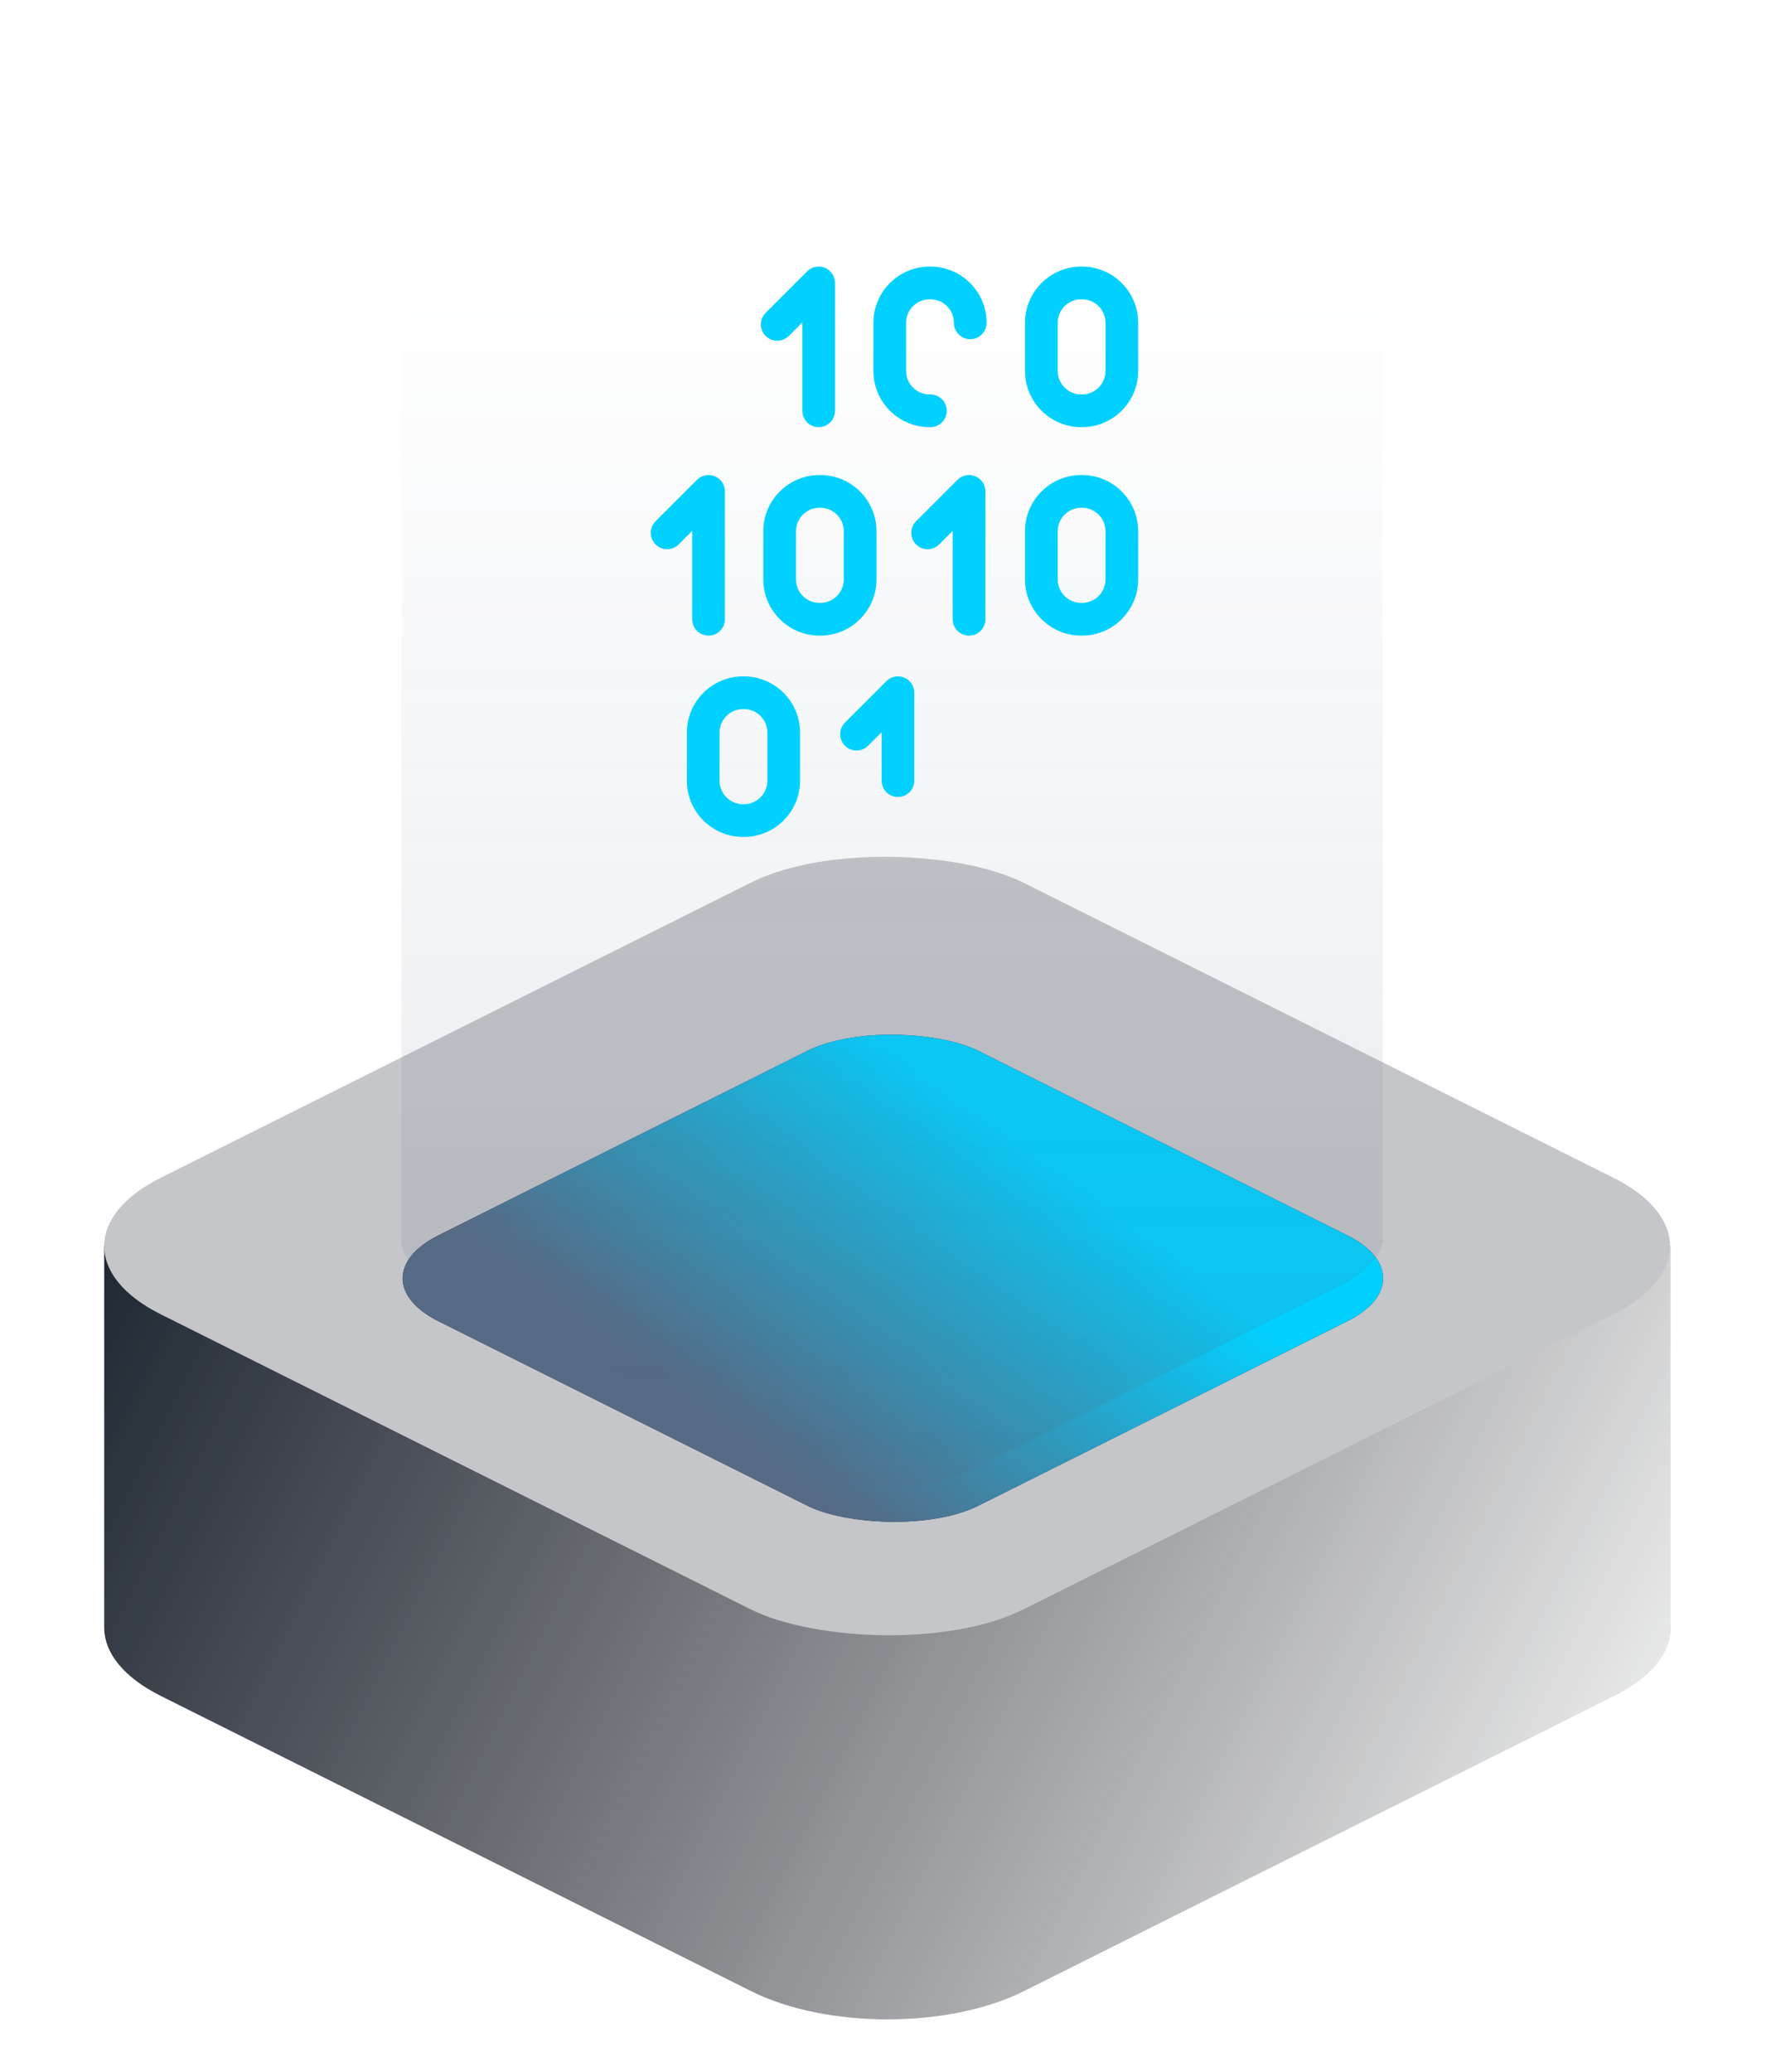 <svg width="733" height="855" viewBox="0 0 733 855" fill="none" xmlns="http://www.w3.org/2000/svg">
<g id="Frame 2">
<g id="default">
<path id="Union" fill-rule="evenodd" clip-rule="evenodd" d="M43.005 672C43.199 682.065 50.976 692.101 66.336 699.781L309.963 821.594C341.076 837.151 391.521 837.151 422.635 821.594L666.262 699.781C682.822 691.501 690.568 680.483 689.5 669.641V514H401.293C379.275 508.618 353.323 508.618 331.304 514H43V672H43.005Z" fill="url(#paint0_linear_2027_158)"/>
<rect id="Rectangle 464" x="11.267" width="385.757" height="385.757" rx="56.687" transform="matrix(0.894 -0.447 0.894 0.447 11.19 519.188)" fill="#C5C6C9" stroke="#C5C6C9" stroke-width="12.597"/>
<g id="Rectangle 465" filter="url(#filter0_i_2027_158)">
<rect width="249.416" height="249.416" rx="39.436" transform="matrix(0.894 -0.447 0.894 0.447 145.529 511.714)" fill="#261D3C"/>
</g>
<path id="{ )"
d="M383.024 472.6C381.278 471.592 379.657 470.944 378.16 470.656C376.747 470.416 374.959 470.68 372.798 471.448C370.719 472.264 367.768 473.776 363.943 475.984L351.722 483.04C348.563 484.864 345.32 486.16 341.995 486.928C338.836 487.696 335.926 488.128 333.265 488.224C330.605 488.32 328.36 488.272 326.531 488.08C326.781 488.992 326.822 490.216 326.656 491.752C326.656 493.288 326.157 494.92 325.159 496.648C324.245 498.328 322.582 499.864 320.171 501.256L305.206 509.896C301.465 512.056 298.888 513.736 297.474 514.936C296.144 516.184 295.687 517.216 296.102 518.032C296.601 518.896 297.724 519.832 299.47 520.84L304.084 523.504L288.869 532.288L279.017 526.6C276.69 525.256 274.403 523.888 272.159 522.496C269.997 521.152 268.376 519.688 267.295 518.104C266.131 516.568 266.048 514.84 267.046 512.92C268.043 511.096 270.537 509.032 274.528 506.728L295.105 494.848C298.846 492.688 301.34 490.288 302.587 487.648C303.917 484.96 302.92 482.608 299.594 480.592L314.06 472.24C317.552 474.16 321.584 474.76 326.157 474.04C330.73 473.32 334.928 471.856 338.752 469.648L358.456 458.272C362.447 455.968 366.022 454.528 369.181 453.952C372.34 453.376 375.25 453.376 377.911 453.952C380.654 454.576 383.232 455.536 385.643 456.832C388.137 458.08 390.589 459.4 393 460.792L402.852 466.48L387.638 475.264L383.024 472.6ZM433.226 550.977C424.746 555.873 415.767 559.857 406.289 562.929C396.895 566.049 387.75 568.353 378.854 569.841C369.875 571.377 361.727 572.193 354.411 572.289L346.679 560.193C357.238 559.761 368.378 558.033 380.101 555.009C391.906 551.937 403.546 547.089 415.019 540.465C426.492 533.841 434.847 527.145 440.085 520.377C445.406 513.56 448.399 507.128 449.064 501.08L470.14 505.472C469.973 509.696 468.56 514.4 465.9 519.584C463.239 524.768 459.207 530.072 453.803 535.497C448.565 540.921 441.706 546.081 433.226 550.977Z"
fill="#5C566D"/>
</g>
<g id="luz-logo">
<g id="luz" filter="url(#filter1_i_2027_158)">
<rect width="249.416" height="249.416" rx="39.436" transform="matrix(0.894 -0.447 0.894 0.447 145.529 511.714)" fill="url(#paint1_linear_2027_158)"/>
</g>
</g>
<g id="luz_2">
<path id="luz-logo_2" fill-rule="evenodd" clip-rule="evenodd" d="M570.68 124.014C571.204 118.345 567.971 108.961 550.839 101.654L411.012 32.685C397.05 23.867 360.183 11.522 324.407 32.685L186.469 101.654C179.856 104.384 166.44 112.299 165.684 122.124V490.589H165.736V511.656C165.211 515.435 168.444 524.82 185.576 532.126L325.404 601.095C339.365 609.913 376.233 622.258 412.008 601.095L549.946 532.126C556.56 529.397 569.976 521.481 570.732 511.656V487.091H570.68V124.014Z" fill="url(#paint2_linear_2027_158)"/>
</g>
<g id="logo-kpcode">
<path id="logo" d="M 285.686 255.526 C 285.686 259.254 288.708 262.276 292.436 262.276 S 299.186 259.254 299.186 255.526 V 202.762 C 299.186 200.031 297.541 197.571 295.019 196.526 C 292.498 195.482 289.593 196.059 287.663 197.989 L 270.559 215.093 C 267.923 217.729 267.923 222.003 270.559 224.638 C 273.195 227.274 277.469 227.274 280.105 224.638 L 285.686 219.058 V 255.526 Z M 325.551 138.626 L 331.132 133.045 V 169.514 C 331.132 173.242 334.154 176.264 337.882 176.264 S 344.632 173.242 344.632 169.514 V 116.75 C 344.632 114.019 342.988 111.559 340.465 110.514 C 337.944 109.47 335.04 110.047 333.109 111.977 L 316.006 129.081 C 313.37 131.717 313.37 135.991 316.006 138.626 C 318.642 141.262 322.916 141.262 325.551 138.626 Z M 402.534 196.526 C 400.013 195.482 397.108 196.059 395.178 197.989 L 378.074 215.093 C 375.438 217.729 375.438 222.003 378.074 224.638 C 380.71 227.274 384.984 227.274 387.62 224.638 L 393.2 219.058 V 255.526 C 393.2 259.254 396.223 262.276 399.95 262.276 S 406.7 259.254 406.7 255.526 V 202.762 C 406.7 200.032 405.056 197.571 402.534 196.526 Z M 373.195 279.601 C 370.674 278.557 367.77 279.133 365.84 281.064 L 348.736 298.168 C 346.1 300.804 346.1 305.078 348.736 307.713 C 351.372 310.349 355.646 310.349 358.281 307.713 L 363.862 302.132 V 322.109 C 363.862 325.837 366.885 328.859 370.612 328.859 S 377.362 325.837 377.362 322.109 V 285.837 C 377.362 283.106 375.718 280.645 373.195 279.601 Z M 361.754 239.078 V 219.211 C 361.754 206.42 351.347 196.013 338.555 196.013 H 338.223 C 325.431 196.013 315.025 206.42 315.025 219.211 V 239.078 C 315.025 251.87 325.431 262.276 338.223 262.276 H 338.555 C 351.347 262.276 361.754 251.87 361.754 239.078 Z M 348.254 239.078 C 348.254 244.426 343.903 248.776 338.555 248.776 H 338.223 C 332.875 248.776 328.525 244.426 328.525 239.078 V 219.211 C 328.525 213.864 332.875 209.513 338.223 209.513 H 338.555 C 343.903 209.513 348.254 213.864 348.254 219.211 V 239.078 Z M 446.57 196.012 H 446.238 C 433.447 196.012 423.04 206.419 423.04 219.21 V 239.077 C 423.04 251.869 433.447 262.276 446.238 262.276 H 446.57 C 459.362 262.276 469.769 251.869 469.769 239.077 V 219.21 C 469.769 206.42 459.362 196.012 446.57 196.012 Z M 456.269 239.078 C 456.269 244.426 451.918 248.776 446.57 248.776 H 446.238 C 440.891 248.776 436.54 244.426 436.54 239.078 V 219.211 C 436.54 213.864 440.891 209.513 446.238 209.513 H 446.57 C 451.918 209.513 456.269 213.864 456.269 219.211 V 239.078 Z M 384.002 110 H 383.67 C 370.878 110 360.471 120.407 360.471 133.198 V 153.065 C 360.471 165.857 370.878 176.263 383.67 176.263 H 384.002 C 387.729 176.263 390.752 173.241 390.752 169.513 S 387.729 162.763 384.002 162.763 H 383.67 C 378.322 162.763 373.971 158.413 373.971 153.065 V 133.198 C 373.971 127.851 378.322 123.5 383.67 123.5 H 384.002 C 389.349 123.5 393.7 127.851 393.7 133.198 C 393.7 136.926 396.722 139.948 400.45 139.948 S 407.2 136.926 407.2 133.198 C 407.201 120.407 396.794 110 384.002 110 Z M 446.57 110 H 446.238 C 433.447 110 423.04 120.407 423.04 133.198 V 153.065 C 423.04 165.857 433.447 176.263 446.238 176.263 H 446.57 C 459.362 176.263 469.769 165.857 469.769 153.065 V 133.198 C 469.769 120.407 459.362 110 446.57 110 Z M 456.269 153.066 C 456.269 158.414 451.918 162.764 446.57 162.764 H 446.238 C 440.891 162.764 436.54 158.414 436.54 153.066 V 133.198 C 436.54 127.851 440.891 123.5 446.238 123.5 H 446.57 C 451.918 123.5 456.269 127.851 456.269 133.198 V 153.066 Z M 307.014 279.087 H 306.682 C 293.89 279.087 283.483 289.493 283.483 302.285 V 322.152 C 283.483 334.943 293.89 345.35 306.682 345.35 H 307.014 C 319.805 345.35 330.212 334.943 330.212 322.152 V 302.285 C 330.213 289.494 319.806 279.087 307.014 279.087 Z M 316.713 322.152 C 316.713 327.5 312.363 331.851 307.015 331.851 H 306.683 C 301.335 331.851 296.984 327.5 296.984 322.152 V 302.285 C 296.984 296.937 301.335 292.587 306.683 292.587 H 307.015 C 312.363 292.587 316.713 296.937 316.713 302.285 V 322.152 Z" fill="#02D1FF"/>
</g>
</g>
<defs>
<filter id="filter0_i_2027_158" x="166.191" y="410.503" width="404.845" height="202.423" filterUnits="userSpaceOnUse" color-interpolation-filters="sRGB">
<feFlood flood-opacity="0" result="BackgroundImageFix"/>
<feBlend mode="normal" in="SourceGraphic" in2="BackgroundImageFix" result="shape"/>
<feColorMatrix in="SourceAlpha" type="matrix" values="0 0 0 0 0 0 0 0 0 0 0 0 0 0 0 0 0 0 127 0" result="hardAlpha"/>
<feOffset dy="15.746"/>
<feComposite in2="hardAlpha" operator="arithmetic" k2="-1" k3="1"/>
<feColorMatrix type="matrix" values="0 0 0 0 1 0 0 0 0 1 0 0 0 0 1 0 0 0 0.25 0"/>
<feBlend mode="normal" in2="shape" result="effect1_innerShadow_2027_158"/>
</filter>
<filter id="filter1_i_2027_158" x="166.191" y="410.503" width="404.845" height="202.423" filterUnits="userSpaceOnUse" color-interpolation-filters="sRGB">
<feFlood flood-opacity="0" result="BackgroundImageFix"/>
<feBlend mode="normal" in="SourceGraphic" in2="BackgroundImageFix" result="shape"/>
<feColorMatrix in="SourceAlpha" type="matrix" values="0 0 0 0 0 0 0 0 0 0 0 0 0 0 0 0 0 0 127 0" result="hardAlpha"/>
<feOffset dy="15.746"/>
<feComposite in2="hardAlpha" operator="arithmetic" k2="-1" k3="1"/>
<feColorMatrix type="matrix" values="0 0 0 0 1 0 0 0 0 1 0 0 0 0 1 0 0 0 0.25 0"/>
<feBlend mode="normal" in2="shape" result="effect1_innerShadow_2027_158"/>
</filter>
<linearGradient id="paint0_linear_2027_158" x1="43" y1="510.001" x2="690" y2="833.001" gradientUnits="userSpaceOnUse">
<stop stop-color="#1F2833"/>
<stop offset="1" stop-color="#0B0C10" stop-opacity="0"/>
</linearGradient>
<linearGradient id="paint1_linear_2027_158" x1="0.065" y1="249.221" x2="178.823" y2="284.972" gradientUnits="userSpaceOnUse">
<stop stop-color="#556a85"/>
<stop offset="1" stop-color="#02D1FF"/>
</linearGradient>
<linearGradient id="paint2_linear_2027_158" x1="368.497" y1="112.329" x2="368.208" y2="612.78" gradientUnits="userSpaceOnUse">
<stop stop-color="#556a85" stop-opacity="0"/>
<stop offset="1" stop-color="#556a85" stop-opacity="0.15"/>
</linearGradient>
</defs>
</svg>
